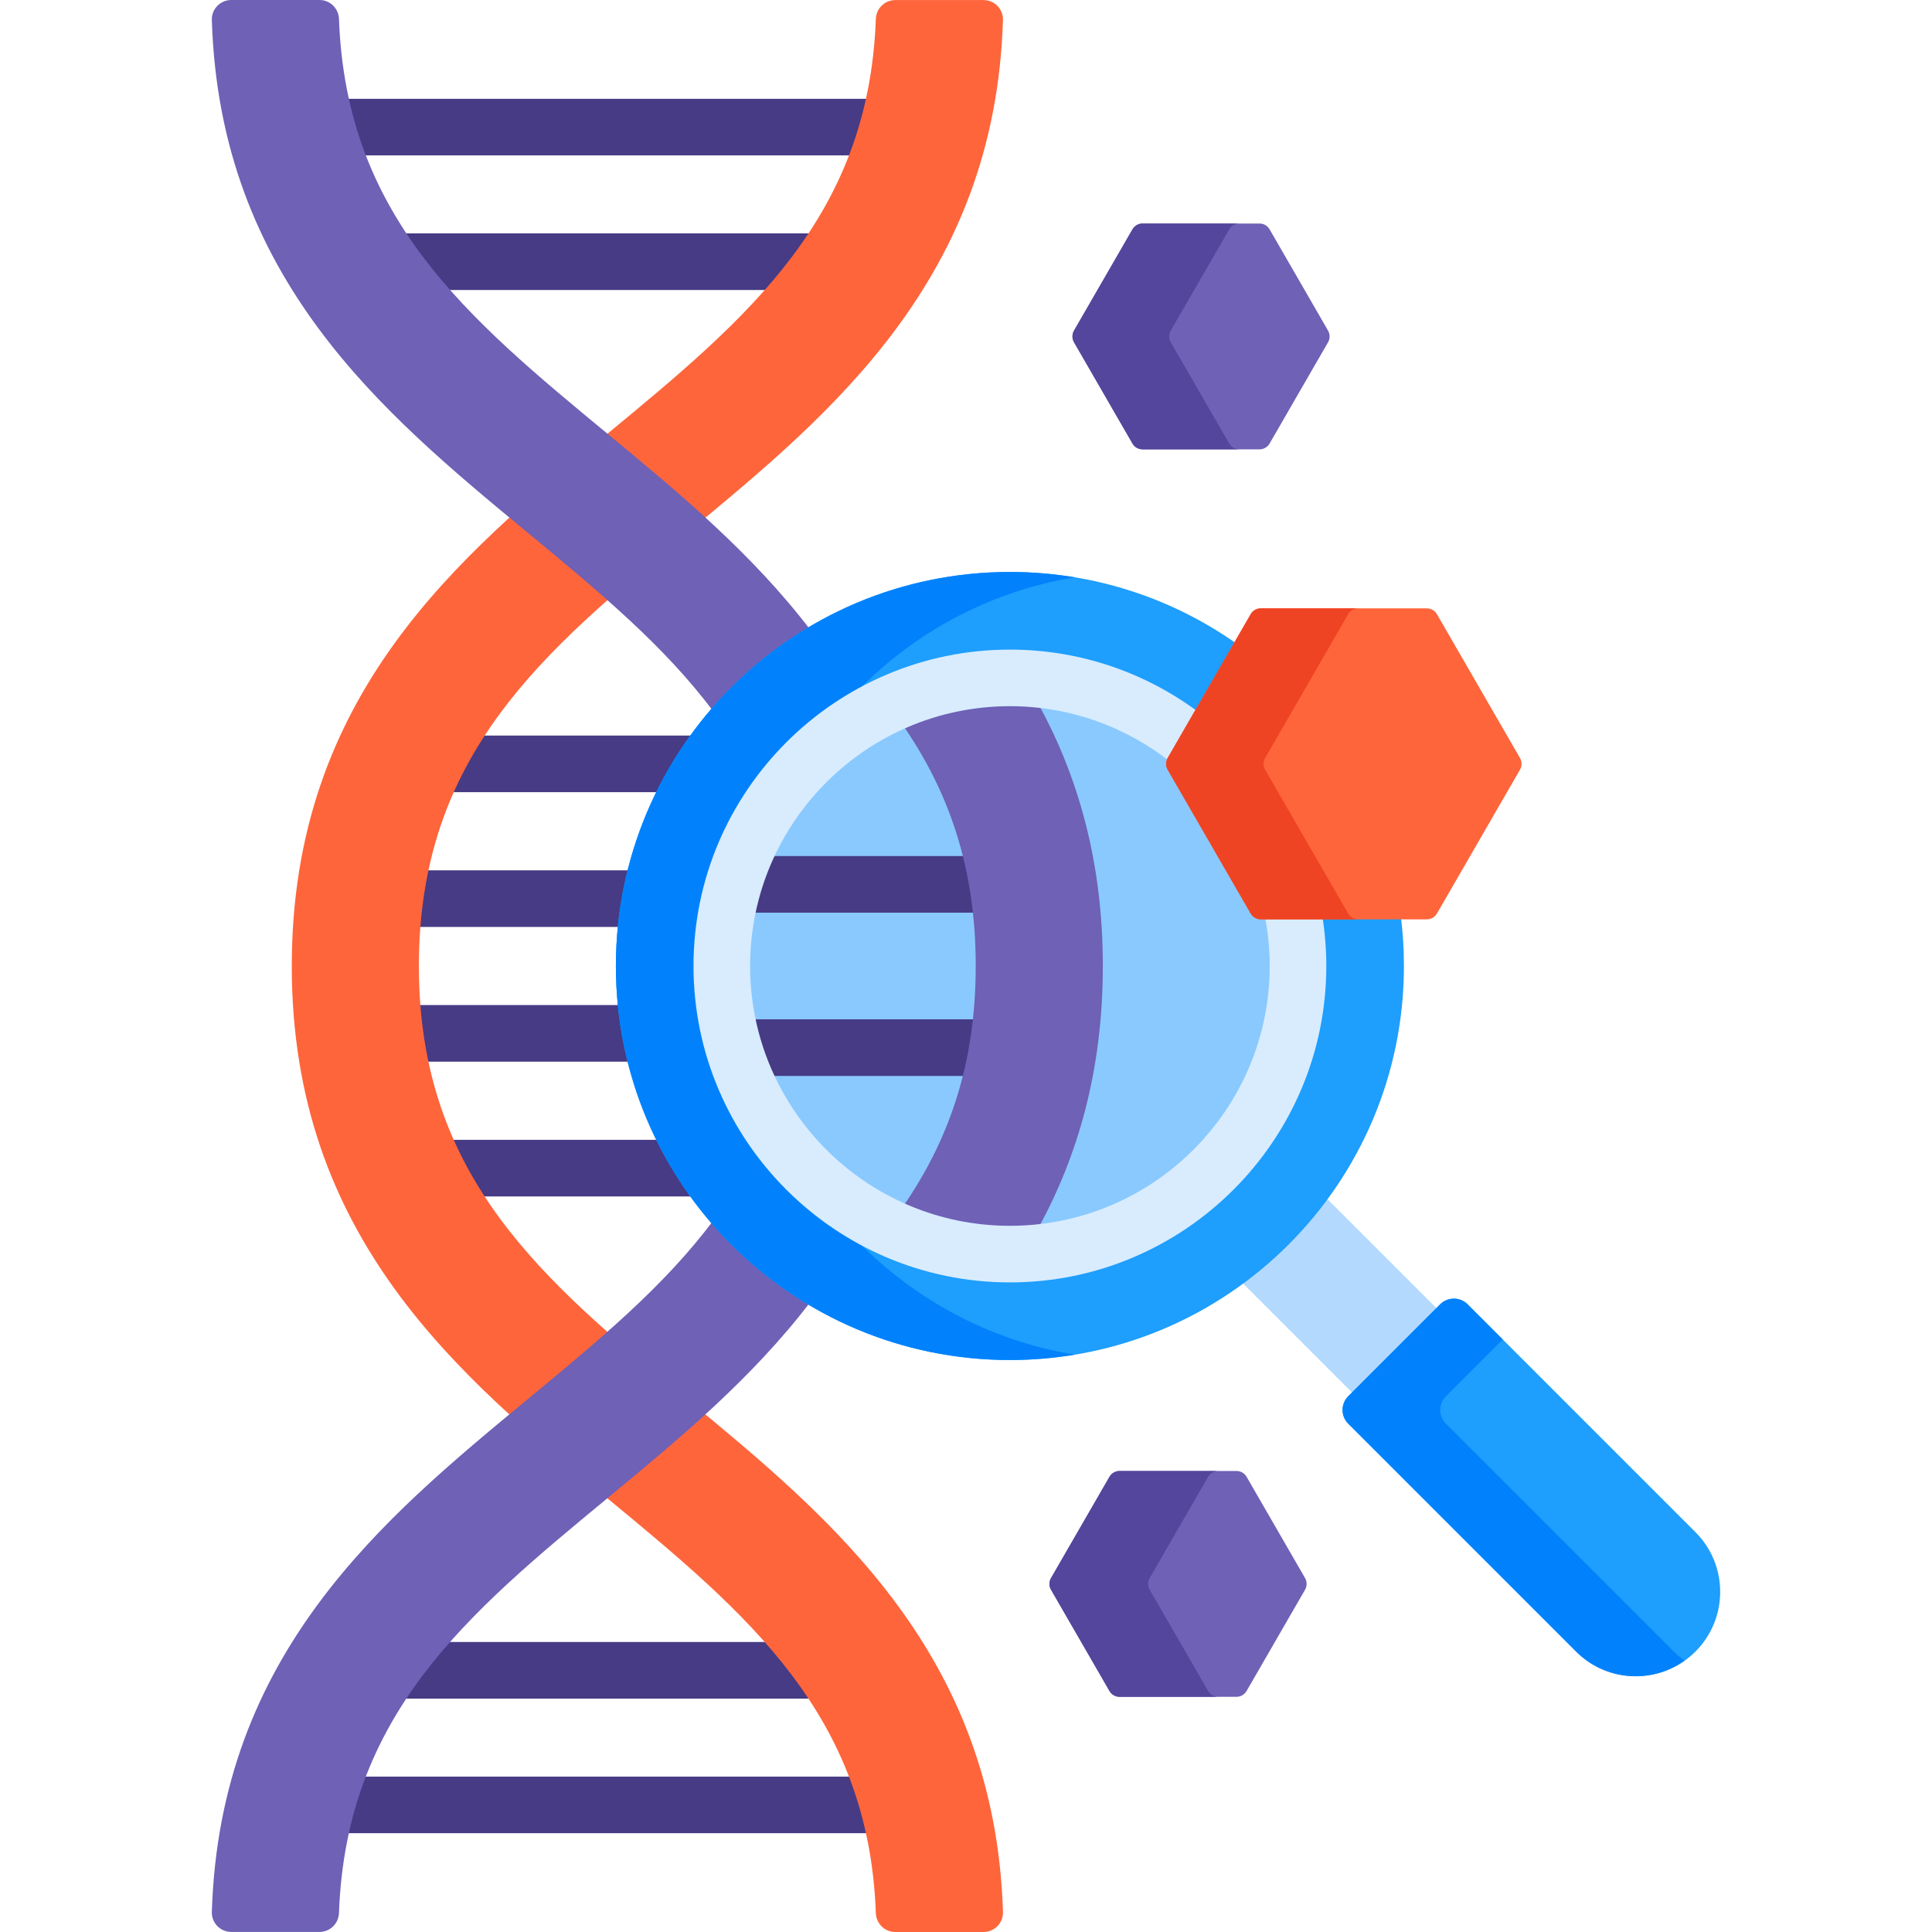 <svg id="Capa_1" enable-background="new 0 0 512 512" height="512" viewBox="0 0 512 512" width="512" xmlns="http://www.w3.org/2000/svg"><g><g><g fill="#463b84"><g><path d="m175.061 302.069h-55.923c2.323 5.277 5.042 10.253 8.096 15h56.992c-3.461-4.713-6.531-9.729-9.165-15z"/><path d="m164.731 266.356h-54.334c.404 5.258 1.129 10.241 2.124 15h54.842c-1.232-4.873-2.121-9.881-2.632-15z"/><path d="m164.731 245.644c.511-5.118 1.399-10.127 2.632-15h-54.835c-.997 4.759-1.723 9.742-2.128 15z"/><path d="m175.061 209.931c2.634-5.271 5.704-10.287 9.164-15h-56.972c-3.056 4.747-5.776 9.723-8.101 15z"/></g><g><path d="m226.065 470.816h-130.2c-1.801 4.741-3.283 9.731-4.427 15h139.059c-1.146-5.269-2.63-10.259-4.432-15z"/><path d="m203.989 435.147h-86.06c-4.184 4.784-8.038 9.751-11.474 15h109.014c-3.438-5.249-7.295-10.215-11.48-15z"/><path d="m117.949 76.853h86.06c4.184-4.784 8.038-9.751 11.474-15h-109.014c3.437 5.249 7.294 10.215 11.48 15z"/><path d="m95.873 41.184h130.2c1.801-4.741 3.283-9.731 4.427-15h-139.058c1.145 5.27 2.628 10.259 4.431 15z"/></g></g><g><g><path d="m260.646 512h-23.392c-2.789 0-5.046-2.221-5.147-5.008-1.914-52.714-34.12-79.329-71.234-110.002-39.162-32.365-83.55-69.048-83.55-140.974 0-71.929 44.387-108.614 83.549-140.98 37.114-30.674 69.321-57.292 71.234-110.009.101-2.787 2.359-5.008 5.147-5.008h23.392c2.897 0 5.243 2.392 5.153 5.288-2.116 68.459-45.275 104.129-83.466 135.693-38.271 31.63-71.324 58.947-71.324 115.016 0 56.065 33.052 83.381 71.323 115.009 38.191 31.562 81.351 67.231 83.469 135.687.089 2.896-2.256 5.288-5.154 5.288z" fill="#fe653b"/></g></g><g fill="#6e61b6"><path d="m139.606 140.975c18.917 15.634 36.551 30.219 49.557 47.738 7.321-8.526 16.005-15.846 25.709-21.627-15.609-20.502-35.291-36.773-53.808-52.076-37.113-30.673-69.32-57.288-71.233-110.002-.102-2.787-2.359-5.008-5.148-5.008h-23.392c-2.897 0-5.243 2.392-5.153 5.288 2.117 68.456 45.277 104.124 83.468 135.687z"/><path d="m189.152 323.274c-13.005 17.514-30.634 32.096-49.546 47.726-38.191 31.564-81.351 67.234-83.468 135.693-.09 2.896 2.256 5.288 5.153 5.288h23.392c2.789 0 5.046-2.221 5.147-5.008 1.914-52.717 34.12-79.334 71.234-110.009 18.511-15.299 38.186-31.564 53.793-52.058-9.703-5.782-18.386-13.105-25.705-21.632z"/></g><g><g><path d="m381.384 347.384-30.35-30.35c-6.271 8.545-13.82 16.094-22.365 22.365l30.35 30.35z" fill="#b3dafe"/></g><g><path d="m449.313 437.677c-8.736 8.736-22.9 8.736-31.636 0l-60.379-60.379c-2.012-2.012-2.012-5.273 0-7.284l24.352-24.352c2.012-2.012 5.273-2.012 7.284 0l60.379 60.379c8.736 8.736 8.736 22.9 0 31.636z" fill="#1e9efd"/></g><g><path d="m443.569 437.677-60.379-60.379c-2.012-2.012-2.012-5.273 0-7.285l15.048-15.048-9.304-9.304c-2.012-2.012-5.273-2.012-7.284 0l-24.352 24.352c-2.012 2.012-2.012 5.273 0 7.285l60.379 60.379c7.836 7.837 20.029 8.62 28.765 2.398-1.004-.714-1.973-1.498-2.873-2.398z" fill="#0182fc"/></g><g><path d="m334.119 242.638c-.745 0-1.438-.4-1.81-1.045l-22.007-38.117c-.373-.645-.373-1.446 0-2.091l17.676-30.615c-17.04-12.086-37.861-19.192-60.342-19.192-57.67 0-104.421 46.751-104.421 104.421s46.751 104.421 104.421 104.421 104.421-46.751 104.421-104.421c0-4.527-.289-8.987-.848-13.362h-37.09z" fill="#1e9efd"/><path d="m225.956 327.559c-24.599-14.384-41.172-41.064-41.172-71.559s16.572-57.175 41.172-71.559c15.327-16.275 35.814-27.635 58.854-31.448-5.589-.925-11.324-1.414-17.175-1.414-57.67 0-104.421 46.751-104.421 104.421s46.751 104.421 104.421 104.421c5.851 0 11.586-.489 17.175-1.414-23.039-3.813-43.527-15.174-58.854-31.448z" fill="#0182fc"/><path d="m334.119 242.638c-.745 0-1.438-.4-1.81-1.045l-22.007-38.117c-.373-.645-.373-1.446 0-2.091l.252-.436c-11.852-9.261-26.746-14.8-42.918-14.8-38.516 0-69.851 31.335-69.851 69.851s31.335 69.851 69.851 69.851 69.851-31.335 69.851-69.851c0-4.57-.455-9.035-1.297-13.362z" fill="#8ac9fe"/></g></g><g><g fill="#463b84"><path d="m258.836 270.134h-59.612c1.081 5.24 2.766 10.258 4.951 15h52.037c1.2-4.84 2.069-9.83 2.624-15z"/><path d="m256.219 226.866h-52.044c-2.186 4.742-3.87 9.76-4.951 15h59.616c-.554-5.17-1.422-10.16-2.621-15z"/></g></g><path d="m239.277 192.188c11.867 17.164 19.301 37.25 19.301 63.796 0 26.559-7.44 46.651-19.316 63.821 8.677 3.874 18.273 6.046 28.372 6.046 2.551 0 5.067-.146 7.547-.414 10.42-19.071 17.081-41.617 17.081-69.453 0-27.82-6.653-50.355-17.064-69.419-2.486-.269-5.008-.417-7.564-.417-10.093.001-19.684 2.17-28.357 6.04z" fill="#6e61b6"/><path d="m335.174 242.638c.854 4.325 1.312 8.791 1.312 13.362 0 37.965-30.886 68.851-68.851 68.851-37.964 0-68.851-30.886-68.851-68.851s30.886-68.851 68.851-68.851c16.016 0 30.759 5.512 42.468 14.718.046-.166.11-.329.198-.481l7.314-12.668c-13.967-10.402-31.266-16.568-49.98-16.568-46.235 0-83.851 37.615-83.851 83.851s37.615 83.851 83.851 83.851 83.851-37.615 83.851-83.851c0-4.548-.377-9.009-1.077-13.362h-15.235z" fill="#d8ecfe"/></g><g><path d="m327.684 389.826h-30.985c-1.104 0-2.124.589-2.676 1.545l-15.492 26.833c-.552.956-.552 2.134 0 3.091l15.492 26.834c.552.956 1.572 1.545 2.676 1.545h30.985c1.104 0 2.124-.589 2.676-1.545l15.492-26.834c.552-.956.552-2.134 0-3.091l-15.492-26.833c-.552-.956-1.572-1.545-2.676-1.545z" fill="#6e61b6"/></g><g><path d="m320.166 448.129-15.492-26.834c-.552-.956-.552-2.134 0-3.091l15.492-26.834c.552-.956 1.572-1.545 2.676-1.545h-26.144c-1.104 0-2.124.589-2.676 1.545l-15.492 26.834c-.552.956-.552 2.134 0 3.091l15.492 26.834c.552.956 1.572 1.545 2.676 1.545h26.144c-1.103 0-2.123-.589-2.676-1.545z" fill="#54469c"/></g><g><path d="m333.78 59.235h-30.985c-1.104 0-2.124.589-2.676 1.545l-15.492 26.834c-.552.956-.552 2.134 0 3.091l15.492 26.834c.552.956 1.572 1.545 2.676 1.545h30.985c1.104 0 2.124-.589 2.676-1.545l15.492-26.834c.552-.956.552-2.134 0-3.091l-15.492-26.834c-.551-.956-1.572-1.545-2.676-1.545z" fill="#6e61b6"/></g><path d="m325.756 117.538-15.492-26.834c-.552-.956-.552-2.134 0-3.09l15.492-26.833c.552-.956 1.572-1.545 2.676-1.545h-25.637c-1.104 0-2.124.589-2.677 1.545l-15.492 26.833c-.552.956-.552 2.134 0 3.09l15.492 26.834c.552.956 1.572 1.545 2.677 1.545h25.637c-1.104 0-2.124-.589-2.676-1.545z" fill="#54469c"/><g><path d="m378.132 161.223h-44.013c-1.104 0-2.124.589-2.676 1.545l-22.007 38.117c-.552.956-.552 2.134 0 3.091l22.007 38.117c.552.956 1.572 1.545 2.676 1.545h44.013c1.104 0 2.124-.589 2.676-1.545l22.007-38.117c.552-.956.552-2.134 0-3.091l-22.007-38.117c-.551-.956-1.572-1.545-2.676-1.545z" fill="#fe653b"/></g><g><path d="m357.283 242.093-22.007-38.117c-.552-.956-.552-2.134 0-3.091l22.007-38.117c.552-.956 1.572-1.545 2.676-1.545h-25.841c-1.104 0-2.124.589-2.676 1.545l-22.007 38.117c-.552.956-.552 2.134 0 3.091l22.007 38.117c.552.956 1.572 1.545 2.676 1.545h25.841c-1.103 0-2.124-.589-2.676-1.545z" fill="#ef4424"/></g></g></svg>